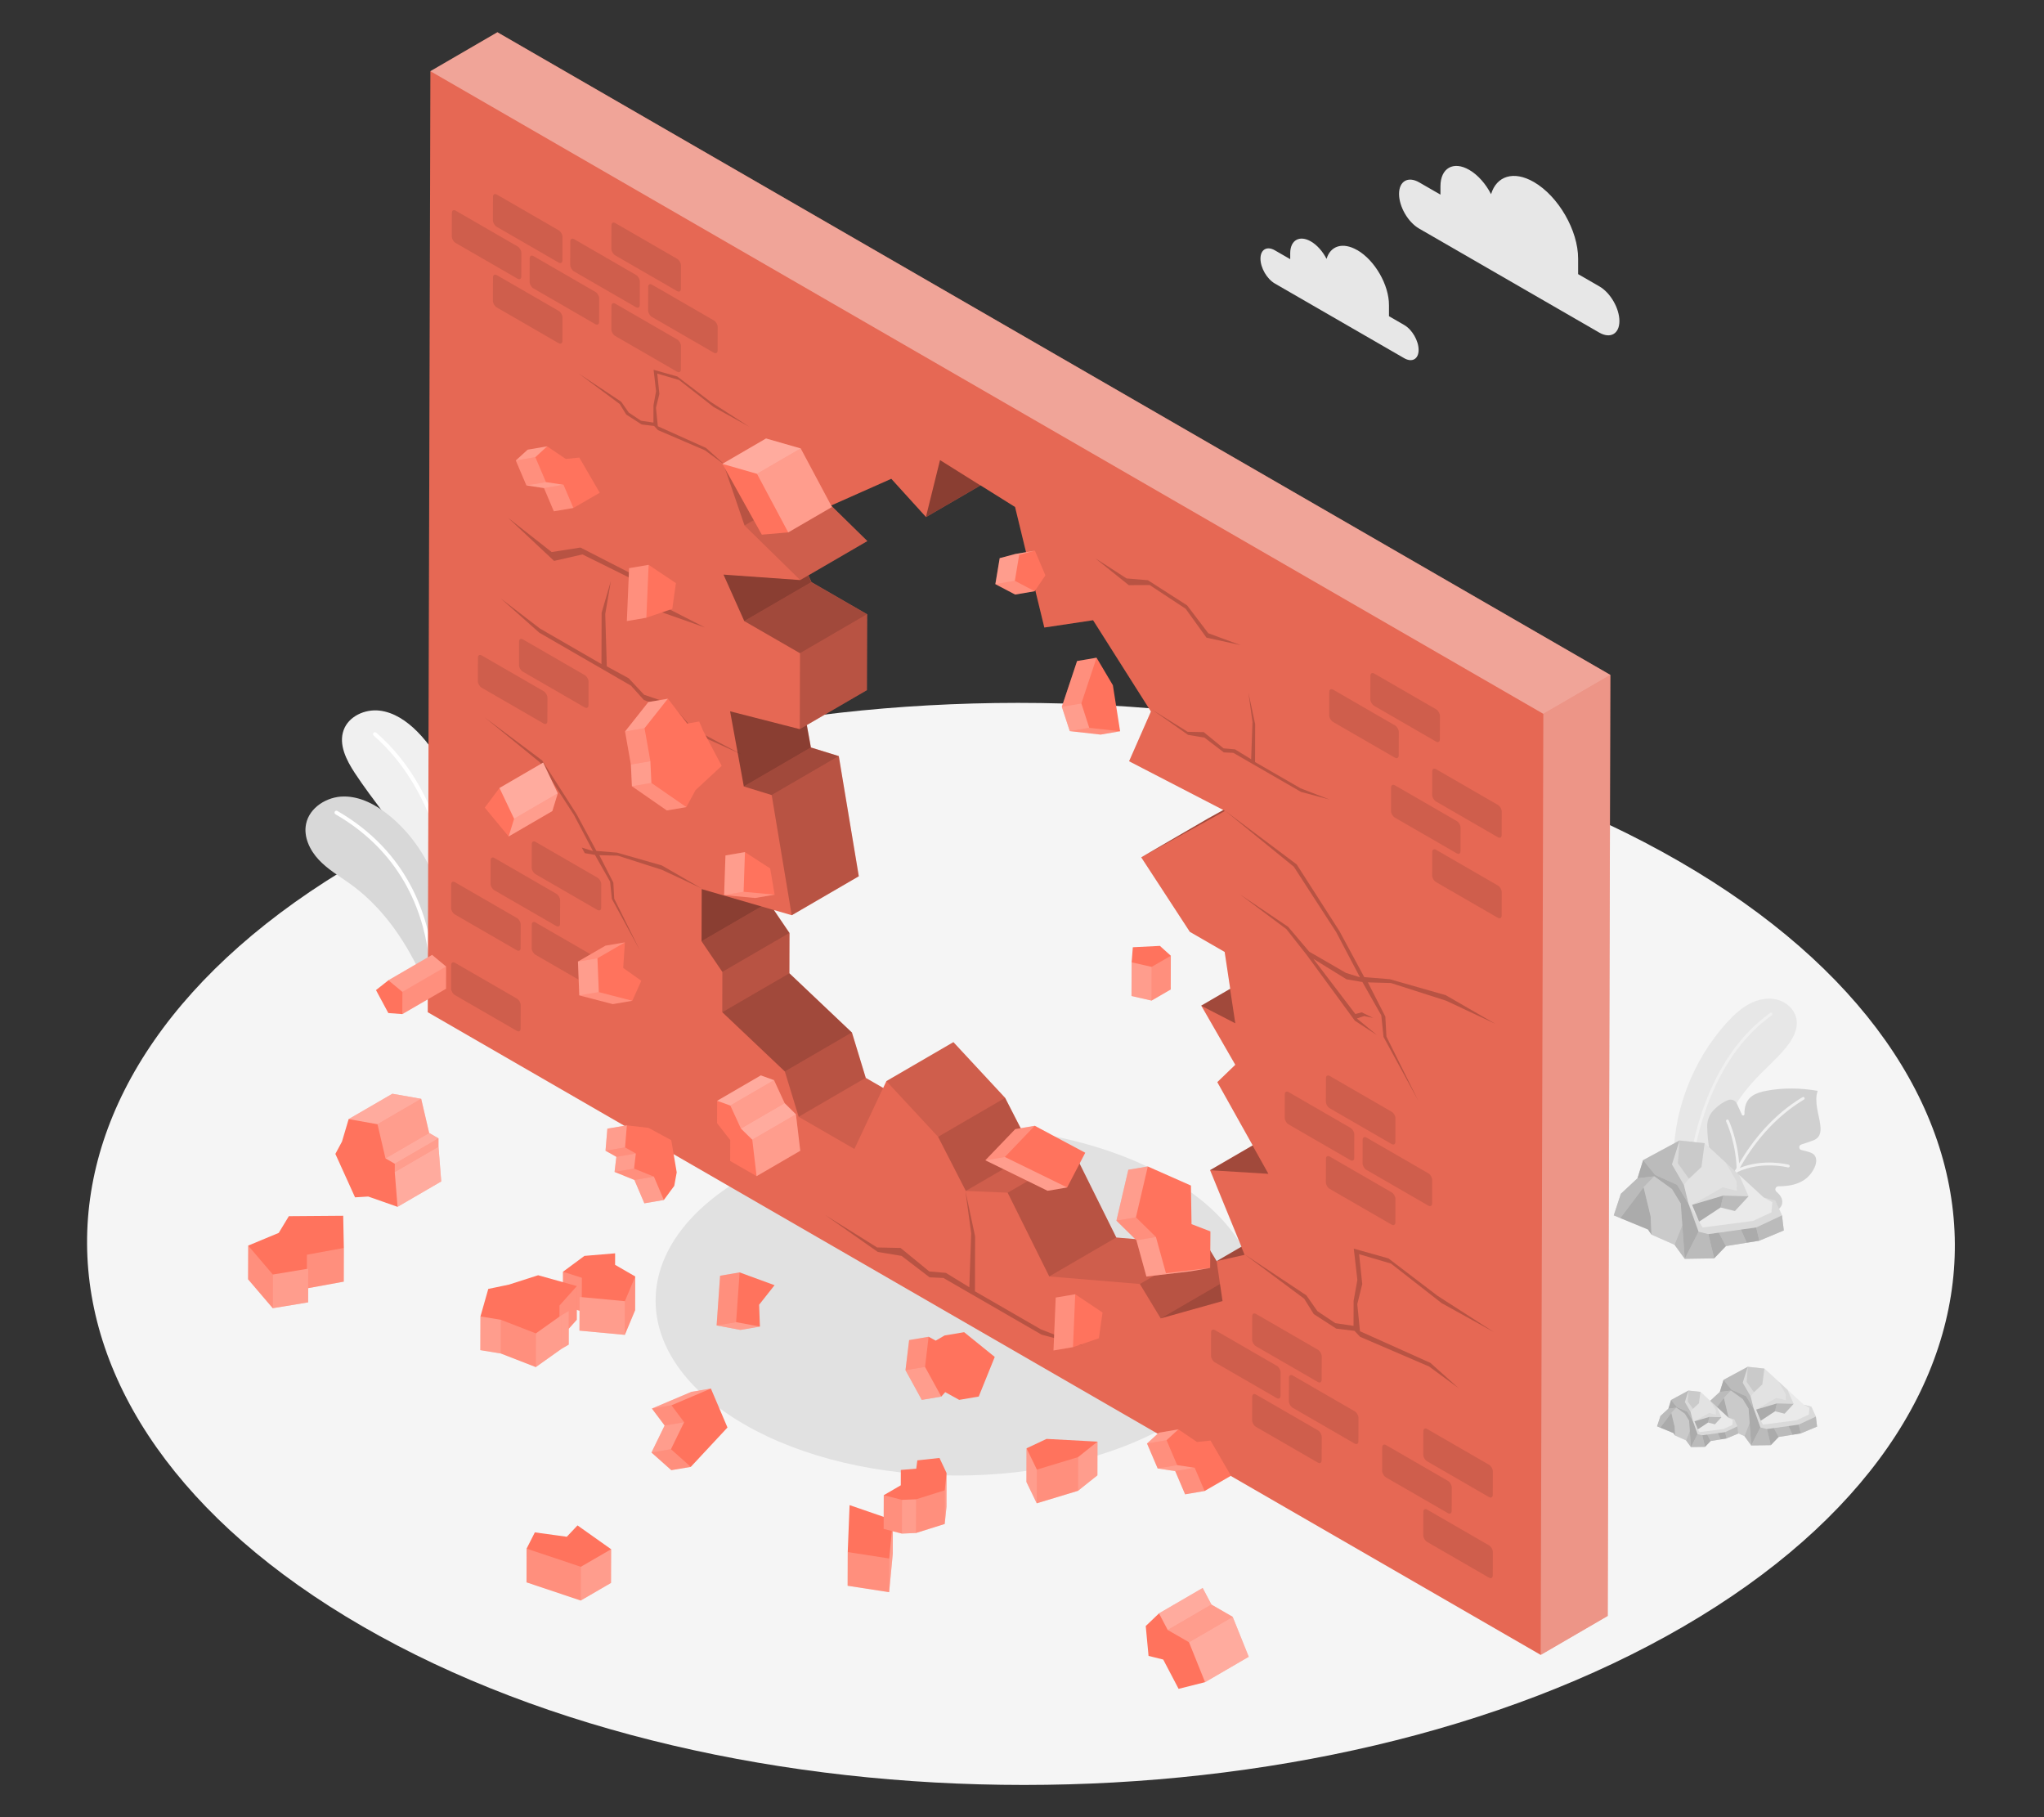 <?xml version="1.0" encoding="UTF-8"?>
<svg id="Layer_2" data-name="Layer 2" xmlns="http://www.w3.org/2000/svg" viewBox="0 0 540 480">
  <rect x="0" y="0" width="540" height="480" fill="#333333" stroke="none"/>
  <defs>
    <style>
      .cls-1, .cls-2, .cls-3, .cls-4, .cls-5, .cls-6, .cls-7, .cls-8, .cls-9, .cls-10, .cls-11, .cls-12, .cls-13, .cls-14, .cls-15, .cls-16 {
        stroke-width: 0px;
      }

      .cls-1, .cls-3 {
        opacity: .4;
      }

      .cls-1, .cls-13, .cls-14, .cls-16 {
        fill: #fff;
      }

      .cls-2 {
        fill: #ff735d;
      }

      .cls-4 {
        fill: #e1e1e1;
      }

      .cls-5 {
        opacity: .05;
      }

      .cls-17, .cls-11, .cls-14 {
        opacity: .2;
      }

      .cls-7, .cls-16 {
        opacity: .3;
      }

      .cls-8 {
        fill: #f5f5f5;
      }

      .cls-18 {
        opacity: .07;
      }

      .cls-9 {
        fill: #f0f0f0;
      }

      .cls-10 {
        fill: none;
      }

      .cls-12 {
        fill: #e7e7e7;
      }

      .cls-19, .cls-15 {
        opacity: .1;
      }
    </style>
  </defs>
  <g id="Layer_2-2" data-name="Layer 2">
    <g>
      <g>
        <path class="cls-8" d="m443.61,227.52c-96.66-55.81-252.88-55.81-348.91,0C-1.34,283.33-.83,373.82,95.83,429.63c96.67,55.81,252.88,55.81,348.92,0,96.04-55.81,95.53-146.29-1.14-202.11Z"/>
        <path class="cls-4" d="m308.75,311.13c-31.15-17.98-81.49-17.98-112.44,0-30.95,17.99-30.79,47.14.36,65.13,31.15,17.99,81.49,17.99,112.44,0,30.95-17.98,30.78-47.14-.37-65.13Z"/>
        <g>
          <path class="cls-9" d="m116.8,250.78l5.86-4.81c.36-9.23.72-18.96-.82-28.07-1.53-9.11-5.11-18.13-11.63-24.68-2.73-2.74-6.12-5.08-9.96-5.52-3.85-.44-8.14,1.5-9.46,5.14-1.39,3.8.71,7.94,2.93,11.32,4.75,7.21,10.41,13.79,15.06,21.07,4.65,7.27,7.91,16.92,8.02,25.55Z"/>
          <path class="cls-9" d="m116.8,252.05l-5.86,4.81c-4.33-9.14-10.31-17.61-18.54-23.47-2.82-2.01-5.85-3.79-8.21-6.32-2.36-2.53-4.02-6.03-3.33-9.42.88-4.35,5.5-7.23,9.94-7.26,4.44-.03,8.61,2.23,12.05,5.04,10.57,8.62,16.61,23.24,13.95,36.62Z"/>
          <path class="cls-15" d="m116.8,252.05l-5.86,4.81c-4.33-9.14-10.31-17.61-18.54-23.47-2.82-2.01-5.85-3.79-8.21-6.32-2.36-2.53-4.02-6.03-3.33-9.42.88-4.35,5.5-7.23,9.94-7.26,4.44-.03,8.61,2.23,12.05,5.04,10.57,8.62,16.61,23.24,13.95,36.62Z"/>
          <path class="cls-13" d="m120.11,248.58h0c.28,0,.5-.24.5-.52-.24-13.69-3.31-38.98-21.21-54.53-.21-.18-.53-.16-.72.05-.18.21-.16.53.05.72,7.56,6.56,20.31,22.27,20.86,53.78,0,.28.23.5.51.5Z"/>
          <path class="cls-13" d="m113.97,254.88s.03,0,.05,0c.28-.03.48-.27.46-.55-1.2-12.31-6.57-29.26-25.35-40.12-.24-.14-.55-.06-.69.18-.14.24-.06.55.18.69,18.41,10.64,23.68,27.26,24.85,39.34.03.26.25.46.5.46Z"/>
        </g>
        <g>
          <path class="cls-12" d="m463.49,285.35c2.73-2.95,5.84-5.56,8.37-8.68,1.73-2.13,3.23-4.78,2.75-7.49-.45-2.51-2.62-4.5-5.09-5.13-2.46-.64-5.13-.07-7.38,1.13-2.25,1.19-4.13,2.97-5.85,4.85-9.39,10.27-14.58,24.27-14.15,38.18.05,1.59.2,3.28,1.13,4.58,1,1.39,2.86,2.1,4.53,1.73,4.3-.96,4.13-6.69,5.04-9.99,1.26-4.52,3.2-8.85,5.73-12.8,1.45-2.26,3.09-4.39,4.91-6.36Z"/>
          <path class="cls-9" d="m446.47,310.16c.17-.02.3-.15.32-.32.76-6.74,4.53-29.67,21.32-41.68.17-.12.2-.35.09-.52-.12-.17-.35-.2-.52-.09-17.04,12.19-20.86,35.38-21.63,42.2-.02.2.12.39.33.41.03,0,.06,0,.09,0Z"/>
          <g>
            <path class="cls-12" d="m447.36,312.22c.3,2.69,2.36,6.13,4.68,7.51,2.3,1.37,5.04,1.89,7.73,1.84,2.73-.05,5.42-.65,8.06-1.34,1.3-.34,2.76-.82,3-2.4.13-.83-.19-1.66-.75-2.29-.23-.26-.5-.52-.77-.76-.57-.5-.22-1.43.53-1.43.76,0,1.52-.03,2.28-.13,1.75-.21,3.49-.75,4.89-1.82,1.05-.8,1.88-1.89,2.41-3.1.46-1.04.65-2.36-.1-3.21-.43-.49-1.08-.7-1.71-.88-.56-.16-1.12-.3-1.68-.43-.75-.17-.8-1.21-.08-1.45l2.47-.84c.69-.23,1.4-.48,1.9-1.01.79-.84.83-2.13.69-3.27-.19-1.52-.61-3-.86-4.52-.25-1.51-.33-3.1.15-4.55-4.45-.76-9.06-.86-13.5-.02-1.32.25-2.67.59-3.78,1.36-1.58,1.09-2.09,2.86-2.06,4.82,0,.37-.51.48-.67.14l-1.34-2.93c-.4-.88-1.43-1.28-2.33-.92-1.36.53-2.61,1.44-3.69,2.52-1.16,1.16-1.83,2.74-1.81,4.38.03,2.22.26,4.48.67,6.66.11.57-.55.95-1,.58l-.07-.06c-.4-.33-.9-.55-1.42-.52-1.37.08-1.81,1.42-1.98,2.59-.25,1.68-.08,3.7.12,5.48Z"/>
            <path class="cls-15" d="m447.36,312.22c.3,2.69,2.36,6.13,4.68,7.51,2.3,1.37,5.04,1.89,7.73,1.84,2.73-.05,5.42-.65,8.06-1.34,1.3-.34,2.76-.82,3-2.4.13-.83-.19-1.66-.75-2.29-.23-.26-.5-.52-.77-.76-.57-.5-.22-1.43.53-1.43.76,0,1.52-.03,2.28-.13,1.75-.21,3.49-.75,4.89-1.82,1.05-.8,1.88-1.89,2.41-3.1.46-1.04.65-2.36-.1-3.21-.43-.49-1.08-.7-1.71-.88-.56-.16-1.12-.3-1.68-.43-.75-.17-.8-1.21-.08-1.45l2.47-.84c.69-.23,1.4-.48,1.9-1.01.79-.84.83-2.13.69-3.27-.19-1.52-.61-3-.86-4.52-.25-1.51-.33-3.1.15-4.55-4.45-.76-9.06-.86-13.5-.02-1.32.25-2.67.59-3.78,1.36-1.58,1.09-2.09,2.86-2.06,4.82,0,.37-.51.48-.67.14l-1.34-2.93c-.4-.88-1.43-1.28-2.33-.92-1.36.53-2.61,1.44-3.69,2.52-1.16,1.16-1.83,2.74-1.81,4.38.03,2.22.26,4.48.67,6.66.11.57-.55.95-1,.58l-.07-.06c-.4-.33-.9-.55-1.42-.52-1.37.08-1.81,1.42-1.98,2.59-.25,1.68-.08,3.7.12,5.48Z"/>
            <path class="cls-9" d="m454.02,319.5c.02-.09,1.26-4.53,4.33-10.23,0-.11.06-.2.15-.27.1-.18.19-.35.29-.53-.29-7.09-2.74-12.18-2.76-12.23-.09-.18-.01-.4.17-.49.18-.09.4-.01.49.17.02.05,2.28,4.74,2.77,11.39,3.48-5.93,8.85-12.77,16.74-17.5.18-.1.4-.05.51.13.1.17.05.4-.13.51-8.14,4.88-13.55,12.04-16.96,18.06,6.27-2.54,12.64-.93,12.93-.86.2.05.32.25.26.45-.04.15-.17.25-.31.27-.05,0-.09,0-.14,0-.07-.02-7.01-1.78-13.33,1.21-3.04,5.64-4.27,10.04-4.29,10.13-.04.15-.17.25-.31.27-.05,0-.09,0-.14,0-.2-.05-.31-.26-.26-.45Z"/>
          </g>
        </g>
        <g>
          <g>
            <polygon class="cls-4" points="465.94 316.3 450.35 301.98 443.71 301.26 434.09 306.45 432.61 311.23 428.21 315.33 426.34 321.03 435.36 324.75 436.3 326.11 442.39 328.8 445.09 332.51 452.86 332.39 455.97 329.15 464.8 327.72 471.26 325.02 470.78 321.03 469.01 317.11 465.94 316.3"/>
            <polygon class="cls-15" points="465.94 316.3 469.01 317.11 470.78 321.03 463.96 324.23 451.32 325.98 448.74 325.34 446.1 318.02 449.8 324.23 463.12 322.5 467.99 320.24 468.22 317.55 465.94 316.3"/>
            <polygon class="cls-15" points="459.48 310.37 461.95 315.99 455.28 315.8 447.03 318.25 455.09 313.6 458.83 314.53 458.79 312.12 455.9 307.08 459.48 310.37"/>
            <polygon class="cls-7" points="458.35 319.89 454.55 318.95 455.28 315.8 461.95 315.99 458.35 319.89"/>
            <polygon class="cls-3" points="448.88 322.69 454.55 318.95 455.28 315.8 447.03 318.25 448.88 322.69"/>
            <polygon class="cls-11" points="450.35 301.98 449.51 308.27 446.19 311.38 443.26 307.27 443.71 301.26 450.35 301.98"/>
            <polygon class="cls-15" points="444.87 313.02 441.72 307.57 443.71 301.26 443.26 307.27 446.19 311.38 444.87 313.02"/>
            <polygon class="cls-7" points="446.1 318.02 444.87 313.02 441.72 307.57 443.71 301.26 434.09 306.45 437.27 310.35 443.08 312.97 446.1 318.02"/>
            <polygon class="cls-3" points="445.09 332.51 448.74 325.34 446.1 318.02 443.08 312.97 437.27 310.35 434.09 306.45 432.61 311.23 437.05 310.72 441.72 314.09 444.03 317.89 445.09 332.51"/>
            <polygon class="cls-7" points="442.39 328.8 444.45 323.62 445.09 332.51 442.39 328.8"/>
            <polygon class="cls-3" points="436.3 326.11 436.08 321.3 434.22 313.59 428.07 321.75 435.36 324.75 436.3 326.11"/>
            <polygon class="cls-7" points="437.05 310.72 434.22 313.59 428.07 321.75 426.34 321.03 428.21 315.33 432.61 311.23 437.05 310.72"/>
            <polygon class="cls-11" points="442.39 328.8 436.3 326.11 436.08 321.3 434.22 313.59 437.05 310.72 441.72 314.09 444.03 317.89 444.45 323.62 442.39 328.8"/>
            <polygon class="cls-7" points="451.32 325.98 452.86 332.39 445.09 332.51 448.74 325.34 451.32 325.98"/>
            <polygon class="cls-3" points="455.97 329.15 454.09 325.6 451.32 325.98 452.86 332.39 455.97 329.15"/>
            <polygon class="cls-7" points="461.48 328.26 459.92 324.79 454.09 325.6 455.97 329.15 461.48 328.26"/>
            <polygon class="cls-3" points="464.8 327.72 463.96 324.23 459.92 324.79 461.48 328.26 464.8 327.72"/>
            <polygon class="cls-7" points="470.78 321.03 463.96 324.23 464.8 327.72 471.26 325.02 470.78 321.03"/>
            <polygon class="cls-5" points="458.79 312.12 458.83 314.53 455.09 313.6 447.03 318.25 448.88 322.69 446.1 318.02 444.87 313.02 446.19 311.38 449.51 308.27 450.35 301.98 455.9 307.08 458.79 312.12"/>
          </g>
          <polygon class="cls-16" points="470.78 321.03 469.01 317.11 465.94 316.3 459.48 310.37 459.48 310.37 455.9 307.08 450.35 301.98 443.71 301.26 434.09 306.45 432.61 311.23 428.21 315.33 426.34 321.03 428.07 321.75 435.36 324.75 436.3 326.11 442.39 328.8 445.09 332.51 452.86 332.39 455.97 329.15 464.8 327.72 471.26 325.02 470.78 321.03"/>
        </g>
        <g>
          <g>
            <g>
              <polygon class="cls-4" points="476.51 371.03 466.14 361.51 461.74 361.03 455.34 364.49 454.36 367.66 451.43 370.38 450.19 374.18 456.19 376.65 456.81 377.55 460.86 379.34 462.65 381.81 467.82 381.73 469.89 379.57 475.76 378.62 480.05 376.83 479.73 374.18 478.55 371.57 476.51 371.03"/>
              <polygon class="cls-15" points="476.51 371.03 478.55 371.57 479.73 374.18 475.19 376.3 466.8 377.47 465.08 377.04 463.33 372.17 465.78 376.3 474.63 375.15 477.87 373.65 478.03 371.86 476.51 371.03"/>
              <polygon class="cls-15" points="472.22 367.09 473.86 370.82 469.43 370.7 463.94 372.33 469.3 369.23 471.79 369.85 471.76 368.25 469.84 364.9 472.22 367.09"/>
              <polygon class="cls-7" points="471.47 373.42 468.94 372.79 469.43 370.7 473.86 370.82 471.47 373.42"/>
              <polygon class="cls-3" points="465.17 375.28 468.94 372.79 469.43 370.7 463.94 372.33 465.17 375.28"/>
              <polygon class="cls-11" points="466.14 361.51 465.59 365.69 463.38 367.76 461.44 365.03 461.74 361.03 466.14 361.51"/>
              <polygon class="cls-15" points="462.5 368.85 460.41 365.23 461.74 361.03 461.44 365.03 463.38 367.76 462.5 368.85"/>
              <polygon class="cls-7" points="463.33 372.17 462.5 368.85 460.41 365.23 461.74 361.03 455.34 364.49 457.45 367.08 461.32 368.82 463.33 372.17"/>
              <polygon class="cls-3" points="462.65 381.81 465.08 377.04 463.33 372.17 461.32 368.82 457.45 367.08 455.34 364.49 454.36 367.66 457.31 367.32 460.41 369.56 461.95 372.09 462.65 381.81"/>
              <polygon class="cls-7" points="460.86 379.34 462.22 375.9 462.65 381.81 460.86 379.34"/>
              <polygon class="cls-3" points="456.81 377.55 456.66 374.36 455.43 369.23 451.34 374.65 456.19 376.65 456.81 377.55"/>
              <polygon class="cls-7" points="457.31 367.32 455.43 369.23 451.34 374.65 450.19 374.18 451.43 370.38 454.36 367.66 457.31 367.32"/>
              <polygon class="cls-11" points="460.86 379.34 456.81 377.55 456.66 374.36 455.43 369.23 457.31 367.32 460.41 369.56 461.95 372.09 462.22 375.9 460.86 379.34"/>
              <polygon class="cls-7" points="466.8 377.47 467.82 381.73 462.65 381.81 465.08 377.04 466.8 377.47"/>
              <polygon class="cls-3" points="469.89 379.57 468.63 377.21 466.8 377.47 467.82 381.73 469.89 379.57"/>
              <polygon class="cls-7" points="473.55 378.98 472.51 376.68 468.63 377.21 469.89 379.57 473.55 378.98"/>
              <polygon class="cls-3" points="475.76 378.62 475.19 376.3 472.51 376.68 473.55 378.98 475.76 378.62"/>
              <polygon class="cls-7" points="479.73 374.18 475.19 376.3 475.76 378.62 480.05 376.83 479.73 374.18"/>
              <polygon class="cls-5" points="471.76 368.25 471.79 369.85 469.3 369.23 463.94 372.33 465.17 375.28 463.33 372.17 462.5 368.85 463.38 367.76 465.59 365.69 466.14 361.51 469.84 364.9 471.76 368.25"/>
            </g>
            <g>
              <polygon class="cls-4" points="456.69 374.5 449.24 367.66 446.08 367.31 441.48 369.8 440.77 372.08 438.67 374.03 437.78 376.76 442.09 378.53 442.54 379.18 445.44 380.47 446.73 382.24 450.45 382.18 451.93 380.64 456.15 379.95 459.23 378.66 459 376.76 458.16 374.89 456.69 374.5"/>
              <polygon class="cls-15" points="456.69 374.5 458.16 374.89 459 376.76 455.75 378.29 449.71 379.12 448.48 378.82 447.22 375.32 448.98 378.29 455.34 377.46 457.67 376.38 457.78 375.1 456.69 374.5"/>
              <polygon class="cls-15" points="453.61 371.67 454.78 374.35 451.6 374.26 447.66 375.43 451.51 373.21 453.3 373.65 453.28 372.5 451.9 370.1 453.61 371.67"/>
              <polygon class="cls-7" points="453.07 376.22 451.25 375.76 451.6 374.26 454.78 374.35 453.07 376.22"/>
              <polygon class="cls-3" points="448.55 377.55 451.25 375.76 451.6 374.26 447.66 375.43 448.55 377.55"/>
              <polygon class="cls-11" points="449.24 367.66 448.85 370.66 447.26 372.15 445.86 370.19 446.08 367.31 449.24 367.66"/>
              <polygon class="cls-15" points="446.63 372.93 445.12 370.33 446.08 367.31 445.86 370.19 447.26 372.15 446.63 372.93"/>
              <polygon class="cls-7" points="447.22 375.32 446.63 372.93 445.12 370.33 446.08 367.31 441.48 369.8 443 371.66 445.78 372.91 447.22 375.32"/>
              <polygon class="cls-3" points="446.73 382.24 448.48 378.82 447.22 375.32 445.78 372.91 443 371.66 441.48 369.8 440.77 372.08 442.89 371.83 445.12 373.44 446.23 375.26 446.73 382.24"/>
              <polygon class="cls-7" points="445.44 380.47 446.43 378 446.73 382.24 445.44 380.47"/>
              <polygon class="cls-3" points="442.54 379.18 442.43 376.89 441.55 373.21 438.61 377.1 442.09 378.53 442.54 379.18"/>
              <polygon class="cls-7" points="442.89 371.83 441.55 373.21 438.61 377.1 437.78 376.76 438.67 374.03 440.77 372.08 442.89 371.83"/>
              <polygon class="cls-11" points="445.44 380.47 442.54 379.18 442.43 376.89 441.55 373.21 442.89 371.83 445.12 373.44 446.23 375.26 446.43 378 445.44 380.47"/>
              <polygon class="cls-7" points="449.71 379.12 450.45 382.18 446.73 382.24 448.48 378.82 449.71 379.12"/>
              <polygon class="cls-3" points="451.93 380.64 451.03 378.94 449.71 379.12 450.45 382.18 451.93 380.64"/>
              <polygon class="cls-7" points="454.56 380.21 453.81 378.55 451.03 378.94 451.93 380.64 454.56 380.21"/>
              <polygon class="cls-3" points="456.15 379.95 455.75 378.29 453.81 378.55 454.56 380.21 456.15 379.95"/>
              <polygon class="cls-7" points="459 376.76 455.75 378.29 456.15 379.95 459.23 378.66 459 376.76"/>
              <polygon class="cls-5" points="453.28 372.5 453.3 373.65 451.51 373.21 447.66 375.43 448.55 377.55 447.22 375.32 446.63 372.93 447.26 372.15 448.85 370.66 449.24 367.66 451.9 370.1 453.28 372.5"/>
            </g>
          </g>
          <polygon class="cls-16" points="438.67 374.03 440.77 372.08 441.48 369.8 446.08 367.31 449.24 367.66 451.82 370.02 454.36 367.66 455.34 364.49 461.74 361.03 466.14 361.51 469.84 364.9 472.22 367.09 472.22 367.09 476.51 371.03 478.55 371.57 479.73 374.18 480.05 376.83 475.76 378.62 469.89 379.57 467.82 381.73 462.65 381.81 460.86 379.34 459.23 378.62 459.23 378.66 456.15 379.95 451.93 380.64 450.45 382.18 446.73 382.24 445.44 380.47 442.54 379.18 442.09 378.53 437.78 376.76 438.67 374.03"/>
        </g>
        <g>
          <g>
            <path class="cls-2" d="m131.41,8.52l-17.7,10.29-.7,248.56,294.03,169.76,17.7-10.29.7-248.56L131.41,8.52Zm84.42,121.4l-1.41-1.39-.29-.85,1.71,2.24Zm112.11,199.42l-6.5,3.78v.03s-2.58-4.27-2.58-4.27l-23.94-1.99-10.99-22.13-11.05-.46-7.33-14.3-13.67-14.72-17.7,10.29-.85,1.81-4.6-2.66-3.65-11.97-16.53-15.67.03-10.63-4.12-6.07,4.73,1.37,17.7-10.29-5.29-31.74-7.36-2.28-1.08-5.92,15.86-9.22.06-20.05-14.71-8.49-.8-1.79,15.57-9.05-9.58-9.39,15.91-7.06,9.18,10.11,14.4-8.37,9.12,5.71,7.73,31.84,12.88-1.93,15.28,24.11-5.77,13.14,24.9,12.88-3.99,2.21-17.7,10.29,12.84,19.68,9.2,5.31,1.47,9.74-7.65,4.45,8.99,15.62-4.75,4.58,9.35,16.71-11.26,6.54,8.28,20.22Z"/>
            <path class="cls-15" d="m131.41,8.52l-17.7,10.29-.7,248.56,294.03,169.76,17.7-10.29.7-248.56L131.41,8.52Zm84.42,121.4l-1.41-1.39-.29-.85,1.71,2.24Zm112.11,199.42l-6.5,3.78v.03s-2.58-4.27-2.58-4.27l-23.94-1.99-10.99-22.13-11.05-.46-7.33-14.3-13.67-14.72-17.7,10.29-.85,1.81-4.6-2.66-3.65-11.97-16.53-15.67.03-10.63-4.12-6.07,4.73,1.37,17.7-10.29-5.29-31.74-7.36-2.28-1.08-5.92,15.86-9.22.06-20.05-14.71-8.49-.8-1.79,15.57-9.05-9.58-9.39,15.91-7.06,9.18,10.11,14.4-8.37,9.12,5.71,7.73,31.84,12.88-1.93,15.28,24.11-5.77,13.14,24.9,12.88-3.99,2.21-17.7,10.29,12.84,19.68,9.2,5.31,1.47,9.74-7.65,4.45,8.99,15.62-4.75,4.58,9.35,16.71-11.26,6.54,8.28,20.22Z"/>
            <polygon class="cls-11" points="208.55 246.45 190.84 256.74 190.81 267.36 208.52 257.08 208.55 246.45"/>
            <polygon class="cls-7" points="204.43 240.38 201.17 239.43 185.34 248.63 190.84 256.74 208.55 246.45 204.43 240.38"/>
            <polygon class="cls-11" points="225.05 272.74 207.35 283.03 211 295 228.7 284.71 225.05 272.74"/>
            <polygon class="cls-7" points="208.52 257.08 190.81 267.36 207.35 283.03 225.05 272.74 208.52 257.08"/>
            <polygon class="cls-3" points="185.38 234.85 185.34 248.63 201.17 239.43 185.38 234.85"/>
            <polygon class="cls-15" points="211 295 225.72 303.5 233.3 287.37 228.7 284.71 211 295"/>
            <polygon class="cls-15" points="251.86 275.27 234.16 285.56 247.83 300.28 265.53 289.99 251.86 275.27"/>
            <polygon class="cls-11" points="265.53 289.99 247.83 300.28 255.16 314.58 272.86 304.29 265.53 289.99"/>
            <polygon class="cls-7" points="214.21 197.45 196.51 207.74 203.87 210.01 221.58 199.72 214.21 197.45"/>
            <polygon class="cls-11" points="221.58 199.72 203.87 210.01 209.16 241.75 226.86 231.46 221.58 199.72"/>
            <polygon class="cls-11" points="283.91 304.75 266.21 315.04 277.2 337.17 294.91 326.88 283.91 304.75"/>
            <polygon class="cls-15" points="272.86 304.29 255.16 314.58 266.21 315.04 283.91 304.75 272.86 304.29"/>
            <polygon class="cls-3" points="213.13 191.53 211.29 192.6 192.88 187.89 196.51 207.74 214.21 197.45 213.13 191.53"/>
            <polygon class="cls-3" points="213.54 151.98 211.4 153.22 191.14 151.78 196.63 164.06 214.34 153.77 213.54 151.98"/>
            <polygon class="cls-15" points="294.91 326.88 277.2 337.17 301.14 339.16 318.85 328.87 294.91 326.88"/>
            <polygon class="cls-11" points="321.43 333.14 318.85 328.87 301.14 339.16 306.64 348.25 322.31 339.14 321.43 333.14"/>
            <polygon class="cls-11" points="228.99 182.31 229.05 162.26 211.35 172.55 211.29 192.6 213.13 191.53 228.99 182.31"/>
            <polygon class="cls-7" points="214.34 153.77 196.63 164.06 211.35 172.55 229.05 162.26 214.34 153.77"/>
            <polygon class="cls-11" points="214.12 127.68 209.51 121.64 191.22 122.83 196.7 138.81 214.41 128.53 214.12 127.68"/>
            <polygon class="cls-15" points="229.1 142.93 219.52 133.54 218.82 133.84 215.82 129.91 214.41 128.53 196.7 138.81 211.4 153.22 213.54 151.98 229.1 142.93"/>
            <polygon class="cls-7" points="306.64 348.25 322.98 343.67 322.31 339.14 306.64 348.25"/>
            <polygon class="cls-7" points="328.8 331.46 327.93 329.33 321.43 333.11 328.8 331.46"/>
            <polygon class="cls-7" points="335.1 310.06 330.91 302.57 319.65 309.11 335.1 310.06"/>
            <polygon class="cls-7" points="326.35 270.3 324.97 261.2 317.32 265.65 326.35 270.3"/>
            <polygon class="cls-3" points="248.34 121.53 244.61 136.59 259.01 128.22 248.34 121.53"/>
            <polygon class="cls-7" points="301.46 226.48 323.61 214.21 323.16 213.98 319.17 216.19 301.46 226.48"/>
            <polygon class="cls-16" points="407.73 188.56 407.03 437.12 424.73 426.83 425.44 178.27 407.73 188.56"/>
            <polygon class="cls-1" points="425.44 178.27 131.41 8.52 113.7 18.8 407.73 188.56 425.44 178.27"/>
            <g class="cls-17">
              <polygon class="cls-6" points="174.99 159.99 186.26 165.75 174.2 161.5 166.73 152.81 153.88 146.45 146.38 148.16 134.2 136.75 145.74 145.82 153.35 144.63 167.39 151.83 174.99 159.99"/>
              <polygon class="cls-6" points="183.03 192.45 195.88 199.26 182.84 193.35 177 187.56 170.09 184.89 166.69 181.11 142.47 167.12 132.29 158.07 142.64 166.02 158.9 175.41 158.94 161.84 161.39 153.45 159.9 162.19 160.31 176.01 166.08 179.15 170.18 183.53 177.27 185.91 183.03 192.45"/>
              <polygon class="cls-6" points="319.22 167.27 327.75 170.41 318.73 168.43 313.23 160.8 303.74 154.54 298.21 154.57 289.31 147.43 297.63 152.79 303.26 153.26 313.61 159.9 319.22 167.27"/>
              <polygon class="cls-6" points="343.58 208.22 351.23 211.19 343.71 209.18 325.83 198.86 323.31 198.74 318.21 194.84 313.88 194.12 304.26 187.38 313.75 193.3 318.02 193.39 323.25 197.67 326.28 197.94 330.54 200.55 330.89 190.72 329.83 183.01 331.6 191.27 331.57 201.29 343.58 208.22"/>
              <polygon class="cls-6" points="274.98 351.14 286.08 355.45 275.17 352.54 249.24 337.57 245.58 337.4 238.19 331.74 231.91 330.7 217.97 320.92 231.72 329.51 237.92 329.64 245.5 335.84 249.9 336.23 256.08 340.02 256.58 325.76 255.05 314.58 257.61 326.57 257.57 341.09 274.98 351.14"/>
              <polygon class="cls-6" points="178.93 99.44 187.78 106.18 197.97 112.73 188.55 107.52 179.39 100.37 173.64 98.68 174.2 104.06 173.3 107.7 173.79 112.59 186.51 118.31 191.6 122.87 186.27 118.96 173.82 113.61 172.81 112.53 169.51 112.12 165.44 109.5 163.71 106.71 152.95 98.7 164.11 106.11 166.11 108.97 169.34 111.13 172.63 111.62 172.64 107.1 173.32 103.33 172.67 97.68 178.93 99.44"/>
              <polygon class="cls-6" points="366.81 332.4 379.75 342.26 394.66 351.85 380.87 344.22 367.47 333.76 359.06 331.29 359.89 339.17 358.58 344.49 359.29 351.64 377.9 360 385.35 366.68 377.54 360.95 359.33 353.12 357.84 351.54 353.02 350.95 347.08 347.11 344.54 343.04 328.8 331.32 345.13 342.16 348.05 346.34 352.77 349.5 357.59 350.22 357.61 343.6 358.6 338.09 357.65 329.82 366.81 332.4"/>
              <polygon class="cls-6" points="153.69 223.88 156.65 224.8 151.63 215.26 142.63 201.37 128.03 189.48 143.25 200.88 152.31 215.02 157.57 224.77 162.98 225.21 174.84 228.6 185.34 234.66 174.93 229.78 163.23 226.02 158.34 225.89 162.04 233.14 162.27 237.38 169 250.94 161.65 237.45 161.18 232.88 157.18 225.82 154.49 225.36 153.69 223.88"/>
              <polygon class="cls-6" points="382.06 264.34 367.47 259.66 361.38 259.49 365.99 268.53 366.28 273.81 374.67 290.71 365.51 273.9 364.92 268.2 359.93 259.4 355.74 258.68 346.97 253.27 358.07 267.84 359.76 267.4 362.77 268.88 360.4 268.38 358.47 269.03 363.82 273.44 357.94 269.62 345.19 252.21 339.84 245.42 327.53 236.21 340.31 244.81 345.88 251.38 355.59 256.99 359.28 258.14 353.02 246.24 341.81 228.94 323.61 214.12 342.57 228.33 353.87 245.95 360.42 258.1 367.17 258.65 381.94 262.87 395.03 270.42 382.06 264.34"/>
            </g>
            <g>
              <g class="cls-19">
                <g>
                  <path class="cls-6" d="m377.04,377.47c-.55-.32-1.01-.07-1.01.58l-.02,6.2c0,.64.45,1.42,1.01,1.74l16.34,9.44c.55.32,1.01.07,1.01-.58l.02-6.2c0-.64-.45-1.42-1.01-1.74l-16.34-9.44Z"/>
                  <path class="cls-6" d="m377.04,398.76c-.55-.32-1.01-.07-1.01.58l-.02,6.2c0,.64.45,1.42,1.01,1.74l16.34,9.44c.55.32,1.01.07,1.01-.58l.02-6.2c0-.64-.45-1.42-1.01-1.74l-16.34-9.44Z"/>
                  <path class="cls-6" d="m366.18,381.72c-.55-.32-1.01-.07-1.01.58l-.02,6.2c0,.64.45,1.42,1.01,1.74l16.34,9.44c.55.32,1.01.07,1.01-.58l.02-6.2c0-.64-.45-1.42-1.01-1.74l-16.34-9.44Z"/>
                </g>
                <g class="cls-18">
                  <path class="cls-6" d="m377.04,377.47c-.55-.32-1.01-.07-1.01.58l-.02,6.2c0,.64.45,1.42,1.01,1.74l16.34,9.44c.55.32,1.01.07,1.01-.58l.02-6.2c0-.64-.45-1.42-1.01-1.74l-16.34-9.44Z"/>
                  <path class="cls-6" d="m377.04,398.76c-.55-.32-1.01-.07-1.01.58l-.02,6.2c0,.64.45,1.42,1.01,1.74l16.34,9.44c.55.32,1.01.07,1.01-.58l.02-6.2c0-.64-.45-1.42-1.01-1.74l-16.34-9.44Z"/>
                  <path class="cls-6" d="m366.18,381.72c-.55-.32-1.01-.07-1.01.58l-.02,6.2c0,.64.45,1.42,1.01,1.74l16.34,9.44c.55.32,1.01.07,1.01-.58l.02-6.2c0-.64-.45-1.42-1.01-1.74l-16.34-9.44Z"/>
                </g>
              </g>
              <g class="cls-19">
                <g>
                  <path class="cls-6" d="m141.5,222.39c-.55-.32-1.01-.07-1.01.58l-.02,6.2c0,.64.45,1.42,1.01,1.74l16.34,9.44c.55.32,1.01.07,1.01-.58l.02-6.2c0-.64-.45-1.42-1.01-1.74l-16.34-9.44Z"/>
                  <path class="cls-6" d="m141.5,243.68c-.55-.32-1.01-.07-1.01.58l-.02,6.2c0,.64.45,1.42,1.01,1.74l16.34,9.44c.55.32,1.01.07,1.01-.58l.02-6.2c0-.64-.45-1.42-1.01-1.74l-16.34-9.44Z"/>
                  <path class="cls-6" d="m130.63,226.64c-.55-.32-1.01-.07-1.01.58l-.02,6.2c0,.64.45,1.42,1.01,1.74l16.34,9.44c.55.32,1.01.07,1.01-.58l.02-6.2c0-.64-.45-1.42-1.01-1.74l-16.34-9.44Z"/>
                </g>
                <g class="cls-18">
                  <path class="cls-6" d="m141.5,222.39c-.55-.32-1.01-.07-1.01.58l-.02,6.2c0,.64.45,1.42,1.01,1.74l16.34,9.44c.55.32,1.01.07,1.01-.58l.02-6.2c0-.64-.45-1.42-1.01-1.74l-16.34-9.44Z"/>
                  <path class="cls-6" d="m141.5,243.68c-.55-.32-1.01-.07-1.01.58l-.02,6.2c0,.64.45,1.42,1.01,1.74l16.34,9.44c.55.32,1.01.07,1.01-.58l.02-6.2c0-.64-.45-1.42-1.01-1.74l-16.34-9.44Z"/>
                  <path class="cls-6" d="m130.63,226.64c-.55-.32-1.01-.07-1.01.58l-.02,6.2c0,.64.45,1.42,1.01,1.74l16.34,9.44c.55.32,1.01.07,1.01-.58l.02-6.2c0-.64-.45-1.42-1.01-1.74l-16.34-9.44Z"/>
                </g>
              </g>
              <g class="cls-19">
                <g>
                  <path class="cls-6" d="m120.21,233.04c-.55-.32-1.01-.07-1.01.58l-.02,6.2c0,.64.45,1.42,1.01,1.74l16.34,9.44c.56.32,1.01.07,1.01-.58l.02-6.2c0-.64-.45-1.42-1.01-1.74l-16.34-9.44Z"/>
                  <path class="cls-6" d="m120.21,254.33c-.55-.32-1.01-.07-1.01.58l-.02,6.2c0,.64.45,1.42,1.01,1.74l16.34,9.44c.56.32,1.01.07,1.01-.58l.02-6.2c0-.64-.45-1.42-1.01-1.74l-16.34-9.44Z"/>
                </g>
                <g class="cls-18">
                  <path class="cls-6" d="m120.21,233.04c-.55-.32-1.01-.07-1.01.58l-.02,6.2c0,.64.45,1.42,1.01,1.74l16.34,9.44c.56.32,1.01.07,1.01-.58l.02-6.2c0-.64-.45-1.42-1.01-1.74l-16.34-9.44Z"/>
                  <path class="cls-6" d="m120.21,254.33c-.55-.32-1.01-.07-1.01.58l-.02,6.2c0,.64.45,1.42,1.01,1.74l16.34,9.44c.56.32,1.01.07,1.01-.58l.02-6.2c0-.64-.45-1.42-1.01-1.74l-16.34-9.44Z"/>
                </g>
              </g>
              <g class="cls-19">
                <g>
                  <path class="cls-6" d="m138.14,168.89c-.55-.32-1.01-.07-1.01.58l-.02,6.2c0,.64.45,1.42,1.01,1.74l16.34,9.44c.55.32,1.01.07,1.01-.58l.02-6.2c0-.64-.45-1.42-1.01-1.74l-16.34-9.44Z"/>
                  <path class="cls-6" d="m127.28,173.14c-.55-.32-1.01-.07-1.01.58l-.02,6.2c0,.64.45,1.42,1.01,1.74l16.34,9.44c.55.32,1.01.07,1.01-.58l.02-6.2c0-.64-.45-1.42-1.01-1.74l-16.34-9.44Z"/>
                </g>
                <g class="cls-18">
                  <path class="cls-6" d="m138.14,168.89c-.55-.32-1.01-.07-1.01.58l-.02,6.2c0,.64.45,1.42,1.01,1.74l16.34,9.44c.55.32,1.01.07,1.01-.58l.02-6.2c0-.64-.45-1.42-1.01-1.74l-16.34-9.44Z"/>
                  <path class="cls-6" d="m127.28,173.14c-.55-.32-1.01-.07-1.01.58l-.02,6.2c0,.64.45,1.42,1.01,1.74l16.34,9.44c.55.32,1.01.07,1.01-.58l.02-6.2c0-.64-.45-1.42-1.01-1.74l-16.34-9.44Z"/>
                </g>
              </g>
              <g class="cls-19">
                <g>
                  <path class="cls-6" d="m131.25,51.39c-.55-.32-1.01-.07-1.01.58l-.02,6.2c0,.64.45,1.42,1.01,1.74l16.34,9.44c.55.32,1.01.07,1.01-.58l.02-6.2c0-.64-.45-1.42-1.01-1.74l-16.34-9.44Z"/>
                  <path class="cls-6" d="m131.25,72.68c-.55-.32-1.01-.07-1.01.58l-.02,6.2c0,.64.45,1.42,1.01,1.74l16.34,9.44c.55.32,1.01.07,1.01-.58l.02-6.2c0-.64-.45-1.42-1.01-1.74l-16.34-9.44Z"/>
                  <path class="cls-6" d="m140.95,67.66c-.55-.32-1.01-.07-1.01.58l-.02,6.2c0,.64.45,1.42,1.01,1.74l16.34,9.44c.55.32,1.01.07,1.01-.58l.02-6.2c0-.64-.45-1.42-1.01-1.74l-16.34-9.44Z"/>
                  <path class="cls-6" d="m120.39,55.65c-.55-.32-1.01-.07-1.01.58l-.02,6.2c0,.64.45,1.42,1.01,1.74l16.34,9.44c.55.32,1.01.07,1.01-.58l.02-6.2c0-.64-.45-1.42-1.01-1.74l-16.34-9.44Z"/>
                </g>
                <g class="cls-18">
                  <path class="cls-6" d="m131.25,51.39c-.55-.32-1.01-.07-1.01.58l-.02,6.2c0,.64.45,1.42,1.01,1.74l16.34,9.44c.55.32,1.01.07,1.01-.58l.02-6.2c0-.64-.45-1.42-1.01-1.74l-16.34-9.44Z"/>
                  <path class="cls-6" d="m131.25,72.68c-.55-.32-1.01-.07-1.01.58l-.02,6.2c0,.64.45,1.42,1.01,1.74l16.34,9.44c.55.32,1.01.07,1.01-.58l.02-6.2c0-.64-.45-1.42-1.01-1.74l-16.34-9.44Z"/>
                  <path class="cls-6" d="m140.95,67.66c-.55-.32-1.01-.07-1.01.58l-.02,6.2c0,.64.45,1.42,1.01,1.74l16.34,9.44c.55.32,1.01.07,1.01-.58l.02-6.2c0-.64-.45-1.42-1.01-1.74l-16.34-9.44Z"/>
                  <path class="cls-6" d="m120.39,55.65c-.55-.32-1.01-.07-1.01.58l-.02,6.2c0,.64.45,1.42,1.01,1.74l16.34,9.44c.55.32,1.01.07,1.01-.58l.02-6.2c0-.64-.45-1.42-1.01-1.74l-16.34-9.44Z"/>
                </g>
              </g>
              <g class="cls-19">
                <g>
                  <path class="cls-6" d="m162.55,58.93c-.55-.32-1.01-.07-1.01.58l-.02,6.2c0,.64.45,1.42,1.01,1.74l16.34,9.44c.55.32,1.01.07,1.01-.58l.02-6.2c0-.64-.45-1.42-1.01-1.74l-16.34-9.44Z"/>
                  <path class="cls-6" d="m162.55,80.22c-.55-.32-1.01-.07-1.01.58l-.02,6.2c0,.64.45,1.42,1.01,1.74l16.34,9.44c.55.32,1.01.07,1.01-.58l.02-6.2c0-.64-.45-1.42-1.01-1.74l-16.34-9.44Z"/>
                  <path class="cls-6" d="m172.25,75.2c-.55-.32-1.01-.07-1.01.58l-.02,6.2c0,.64.45,1.42,1.01,1.74l16.34,9.44c.55.32,1.01.07,1.01-.58l.02-6.2c0-.64-.45-1.42-1.01-1.74l-16.34-9.44Z"/>
                  <path class="cls-6" d="m151.68,63.18c-.55-.32-1.01-.07-1.01.58l-.02,6.2c0,.64.45,1.42,1.01,1.74l16.34,9.44c.55.32,1.01.07,1.01-.58l.02-6.2c0-.64-.45-1.42-1.01-1.74l-16.34-9.44Z"/>
                </g>
                <g class="cls-18">
                  <path class="cls-6" d="m162.55,58.93c-.55-.32-1.01-.07-1.01.58l-.02,6.2c0,.64.45,1.42,1.01,1.74l16.34,9.44c.55.32,1.01.07,1.01-.58l.02-6.2c0-.64-.45-1.42-1.01-1.74l-16.34-9.44Z"/>
                  <path class="cls-6" d="m162.55,80.22c-.55-.32-1.01-.07-1.01.58l-.02,6.2c0,.64.45,1.42,1.01,1.74l16.34,9.44c.55.32,1.01.07,1.01-.58l.02-6.2c0-.64-.45-1.42-1.01-1.74l-16.34-9.44Z"/>
                  <path class="cls-6" d="m172.25,75.2c-.55-.32-1.01-.07-1.01.58l-.02,6.2c0,.64.45,1.42,1.01,1.74l16.34,9.44c.55.32,1.01.07,1.01-.58l.02-6.2c0-.64-.45-1.42-1.01-1.74l-16.34-9.44Z"/>
                  <path class="cls-6" d="m151.68,63.18c-.55-.32-1.01-.07-1.01.58l-.02,6.2c0,.64.45,1.42,1.01,1.74l16.34,9.44c.55.32,1.01.07,1.01-.58l.02-6.2c0-.64-.45-1.42-1.01-1.74l-16.34-9.44Z"/>
                </g>
              </g>
              <g class="cls-19">
                <g>
                  <path class="cls-6" d="m351.31,284.22c-.55-.32-1.01-.07-1.01.58l-.02,6.2c0,.64.45,1.42,1.01,1.74l16.34,9.44c.55.32,1.01.07,1.01-.58l.02-6.2c0-.64-.45-1.42-1.01-1.74l-16.34-9.44Z"/>
                  <path class="cls-6" d="m351.31,305.51c-.55-.32-1.01-.07-1.01.58l-.02,6.2c0,.64.45,1.42,1.01,1.74l16.34,9.44c.55.32,1.01.07,1.01-.58l.02-6.2c0-.64-.45-1.42-1.01-1.74l-16.34-9.44Z"/>
                  <path class="cls-6" d="m361.01,300.49c-.55-.32-1.01-.07-1.01.58l-.02,6.2c0,.64.45,1.42,1.01,1.74l16.34,9.44c.55.32,1.01.07,1.01-.58l.02-6.2c0-.64-.45-1.42-1.01-1.74l-16.34-9.44Z"/>
                  <path class="cls-6" d="m340.44,288.48c-.55-.32-1.01-.07-1.01.58l-.02,6.2c0,.64.45,1.42,1.01,1.74l16.34,9.44c.56.32,1.01.07,1.01-.58l.02-6.2c0-.64-.45-1.42-1.01-1.74l-16.34-9.44Z"/>
                </g>
                <g class="cls-18">
                  <path class="cls-6" d="m351.31,284.22c-.55-.32-1.01-.07-1.01.58l-.02,6.2c0,.64.45,1.42,1.01,1.74l16.34,9.44c.55.32,1.01.07,1.01-.58l.02-6.2c0-.64-.45-1.42-1.01-1.74l-16.34-9.44Z"/>
                  <path class="cls-6" d="m351.31,305.51c-.55-.32-1.01-.07-1.01.58l-.02,6.2c0,.64.45,1.42,1.01,1.74l16.34,9.44c.55.32,1.01.07,1.01-.58l.02-6.2c0-.64-.45-1.42-1.01-1.74l-16.34-9.44Z"/>
                  <path class="cls-6" d="m361.01,300.49c-.55-.32-1.01-.07-1.01.58l-.02,6.2c0,.64.45,1.42,1.01,1.74l16.34,9.44c.55.32,1.01.07,1.01-.58l.02-6.2c0-.64-.45-1.42-1.01-1.74l-16.34-9.44Z"/>
                  <path class="cls-6" d="m340.44,288.48c-.55-.32-1.01-.07-1.01.58l-.02,6.2c0,.64.45,1.42,1.01,1.74l16.34,9.44c.56.32,1.01.07,1.01-.58l.02-6.2c0-.64-.45-1.42-1.01-1.74l-16.34-9.44Z"/>
                </g>
              </g>
              <g class="cls-19">
                <g>
                  <path class="cls-6" d="m363.06,177.92c-.55-.32-1.01-.07-1.01.58l-.02,6.2c0,.64.45,1.42,1.01,1.74l16.34,9.44c.55.32,1.01.07,1.01-.58l.02-6.2c0-.64-.45-1.42-1.01-1.74l-16.34-9.44Z"/>
                  <path class="cls-6" d="m352.19,182.17c-.55-.32-1.01-.07-1.01.58l-.02,6.2c0,.64.45,1.42,1.01,1.74l16.34,9.44c.55.32,1.01.07,1.01-.58l.02-6.2c0-.64-.45-1.42-1.01-1.74l-16.34-9.44Z"/>
                </g>
                <g class="cls-18">
                  <path class="cls-6" d="m363.06,177.92c-.55-.32-1.01-.07-1.01.58l-.02,6.2c0,.64.45,1.42,1.01,1.74l16.34,9.44c.55.32,1.01.07,1.01-.58l.02-6.2c0-.64-.45-1.42-1.01-1.74l-16.34-9.44Z"/>
                  <path class="cls-6" d="m352.19,182.17c-.55-.32-1.01-.07-1.01.58l-.02,6.2c0,.64.45,1.42,1.01,1.74l16.34,9.44c.55.32,1.01.07,1.01-.58l.02-6.2c0-.64-.45-1.42-1.01-1.74l-16.34-9.44Z"/>
                </g>
              </g>
              <g class="cls-19">
                <g>
                  <path class="cls-6" d="m331.83,347.08c-.55-.32-1.01-.07-1.01.58l-.02,6.2c0,.64.45,1.42,1.01,1.74l16.34,9.44c.55.32,1.01.07,1.01-.58l.02-6.2c0-.64-.45-1.42-1.01-1.74l-16.34-9.44Z"/>
                  <path class="cls-6" d="m331.83,368.37c-.55-.32-1.01-.07-1.01.58l-.02,6.2c0,.64.45,1.42,1.01,1.74l16.34,9.44c.55.32,1.01.07,1.01-.58l.02-6.2c0-.64-.45-1.42-1.01-1.74l-16.34-9.44Z"/>
                  <path class="cls-6" d="m341.54,363.34c-.55-.32-1.01-.07-1.01.58l-.02,6.2c0,.64.45,1.42,1.01,1.74l16.34,9.44c.55.32,1.01.07,1.01-.58l.02-6.2c0-.64-.45-1.42-1.01-1.74l-16.34-9.44Z"/>
                  <path class="cls-6" d="m320.97,351.33c-.55-.32-1.01-.07-1.01.58l-.02,6.2c0,.64.45,1.42,1.01,1.74l16.34,9.44c.55.32,1.01.07,1.01-.58l.02-6.2c0-.64-.45-1.42-1.01-1.74l-16.34-9.44Z"/>
                </g>
                <g class="cls-18">
                  <path class="cls-6" d="m331.83,347.08c-.55-.32-1.01-.07-1.01.58l-.02,6.2c0,.64.45,1.42,1.01,1.74l16.34,9.44c.55.32,1.01.07,1.01-.58l.02-6.2c0-.64-.45-1.42-1.01-1.74l-16.34-9.44Z"/>
                  <path class="cls-6" d="m331.83,368.37c-.55-.32-1.01-.07-1.01.58l-.02,6.2c0,.64.45,1.42,1.01,1.74l16.34,9.44c.55.32,1.01.07,1.01-.58l.02-6.2c0-.64-.45-1.42-1.01-1.74l-16.34-9.44Z"/>
                  <path class="cls-6" d="m341.54,363.34c-.55-.32-1.01-.07-1.01.58l-.02,6.2c0,.64.45,1.42,1.01,1.74l16.34,9.44c.55.32,1.01.07,1.01-.58l.02-6.2c0-.64-.45-1.42-1.01-1.74l-16.34-9.44Z"/>
                  <path class="cls-6" d="m320.97,351.33c-.55-.32-1.01-.07-1.01.58l-.02,6.2c0,.64.45,1.42,1.01,1.74l16.34,9.44c.55.32,1.01.07,1.01-.58l.02-6.2c0-.64-.45-1.42-1.01-1.74l-16.34-9.44Z"/>
                </g>
              </g>
              <g class="cls-19">
                <g>
                  <path class="cls-6" d="m379.39,203.18c-.55-.32-1.01-.07-1.01.58l-.02,6.2c0,.64.45,1.42,1.01,1.74l16.34,9.44c.55.32,1.01.07,1.01-.58l.02-6.2c0-.64-.45-1.42-1.01-1.74l-16.34-9.44Z"/>
                  <path class="cls-6" d="m379.39,224.47c-.55-.32-1.01-.07-1.01.58l-.02,6.2c0,.64.45,1.42,1.01,1.74l16.34,9.44c.55.32,1.01.07,1.01-.58l.02-6.2c0-.64-.45-1.42-1.01-1.74l-16.34-9.44Z"/>
                  <path class="cls-6" d="m368.52,207.44c-.56-.32-1.01-.07-1.01.58l-.02,6.2c0,.64.45,1.42,1.01,1.74l16.34,9.44c.55.32,1.01.07,1.01-.58l.02-6.2c0-.64-.45-1.42-1.01-1.74l-16.34-9.44Z"/>
                </g>
                <g class="cls-18">
                  <path class="cls-6" d="m379.39,203.18c-.55-.32-1.01-.07-1.01.58l-.02,6.2c0,.64.45,1.42,1.01,1.74l16.34,9.44c.55.32,1.01.07,1.01-.58l.02-6.2c0-.64-.45-1.42-1.01-1.74l-16.34-9.44Z"/>
                  <path class="cls-6" d="m379.39,224.47c-.55-.32-1.01-.07-1.01.58l-.02,6.2c0,.64.45,1.42,1.01,1.74l16.34,9.44c.55.32,1.01.07,1.01-.58l.02-6.2c0-.64-.45-1.42-1.01-1.74l-16.34-9.44Z"/>
                  <path class="cls-6" d="m368.52,207.44c-.56-.32-1.01-.07-1.01.58l-.02,6.2c0,.64.45,1.42,1.01,1.74l16.34,9.44c.55.32,1.01.07,1.01-.58l.02-6.2c0-.64-.45-1.42-1.01-1.74l-16.34-9.44Z"/>
                </g>
              </g>
            </g>
          </g>
          <g>
            <g>
              <polygon class="cls-2" points="106.29 267.87 117.84 261.17 117.85 255.3 114.15 252.23 102.61 258.94 99.33 261.53 102.59 267.59 106.29 267.87"/>
              <polygon class="cls-16" points="117.85 255.3 114.15 252.23 102.61 258.94 106.31 262.01 117.85 255.3"/>
              <polygon class="cls-14" points="106.29 267.87 117.84 261.17 117.85 255.3 106.31 262.01 106.29 267.87"/>
            </g>
            <g>
              <polygon class="cls-2" points="201.26 141.23 208.24 140.63 219.79 133.92 211.54 118.45 202.38 115.82 190.84 122.53 201.26 141.23"/>
              <polygon class="cls-16" points="208.24 140.63 219.79 133.92 211.54 118.45 199.99 125.16 208.24 140.63"/>
              <polygon class="cls-1" points="199.99 125.16 211.54 118.45 202.38 115.82 190.84 122.53 199.99 125.16"/>
            </g>
            <g>
              <polygon class="cls-2" points="115.84 302.89 115.84 300.69 113.38 299.27 111.27 290.25 103.66 288.91 92.11 295.61 90.35 301.54 88.6 304.8 93.8 316.27 97.29 316.06 105.03 318.78 116.57 312.07 115.84 302.89"/>
              <polygon class="cls-1" points="115.84 302.89 104.29 309.59 105.03 318.78 116.57 312.07 115.84 302.89"/>
              <polygon class="cls-1" points="104.3 307.4 115.84 300.69 113.38 299.27 101.84 305.98 104.3 307.4"/>
              <polygon class="cls-16" points="104.29 309.59 115.84 302.89 115.84 300.69 104.3 307.4 104.29 309.59"/>
              <polygon class="cls-16" points="101.84 305.98 113.38 299.27 111.27 290.25 99.73 296.96 101.84 305.98"/>
              <polygon class="cls-1" points="111.27 290.25 103.66 288.91 92.11 295.61 99.73 296.96 111.27 290.25"/>
            </g>
            <g>
              <polygon class="cls-2" points="329.9 437.63 325.66 427.08 320.05 423.84 317.73 419.46 306.19 426.17 302.69 429.51 303.43 437.4 307.31 438.36 311.37 446.1 318.36 444.34 329.9 437.63"/>
              <polygon class="cls-1" points="320.05 423.84 317.73 419.46 306.19 426.17 308.5 430.55 320.05 423.84"/>
              <polygon class="cls-16" points="314.12 433.79 325.66 427.08 320.05 423.84 308.5 430.55 314.12 433.79"/>
              <polygon class="cls-1" points="318.36 444.34 329.9 437.63 325.66 427.08 314.12 433.79 318.36 444.34"/>
            </g>
            <g>
              <polygon class="cls-2" points="207.29 291.39 204.49 285.32 201 284.06 189.46 290.77 189.44 296.69 192.92 301.15 192.9 306.66 199.88 310.68 211.42 303.97 210.28 294.35 207.29 291.39"/>
              <polygon class="cls-16" points="195.74 298.1 207.29 291.39 204.49 285.32 192.95 292.03 195.74 298.1"/>
              <polygon class="cls-1" points="204.49 285.32 201 284.06 189.46 290.77 192.95 292.03 204.49 285.32"/>
              <polygon class="cls-1" points="198.74 301.05 210.28 294.35 207.29 291.39 195.74 298.1 198.74 301.05"/>
              <polygon class="cls-16" points="198.74 301.05 199.88 310.68 211.42 303.97 210.28 294.35 198.74 301.05"/>
            </g>
            <g>
              <polygon class="cls-2" points="131.96 208.14 128.07 213.33 134.38 220.95 145.92 214.24 147.36 209.56 143.5 201.43 131.96 208.14"/>
              <polygon class="cls-16" points="134.38 220.95 145.92 214.24 147.36 209.56 135.82 216.27 134.38 220.95"/>
              <polygon class="cls-1" points="131.96 208.14 135.82 216.27 147.36 209.56 143.5 201.43 131.96 208.14"/>
            </g>
            <g>
              <polygon class="cls-2" points="76.31 321.25 73.64 325.66 65.57 329.02 65.54 337.92 72.06 345.56 81.41 344.01 81.42 340.26 90.82 338.54 90.84 329.64 90.67 321.14 76.31 321.25"/>
              <polygon class="cls-14" points="81.07 335.17 81.43 335.11 81.42 340.26 90.82 338.54 90.84 329.64 81.08 331.43 81.07 335.17"/>
              <polygon class="cls-16" points="81.07 335.17 72.08 336.66 72.06 345.56 81.41 344.01 81.42 340.26 81.43 335.11 81.07 335.17"/>
              <polygon class="cls-14" points="65.57 329.02 65.54 337.92 72.06 345.56 72.08 336.66 65.57 329.02"/>
            </g>
            <g>
              <polygon class="cls-2" points="235.86 410.41 235.89 401.51 224.45 397.57 223.96 409.97 223.93 418.87 234.9 420.57 235.86 410.41"/>
              <polygon class="cls-16" points="235.86 410.41 235.89 401.51 234.93 411.67 234.9 420.57 235.86 410.41"/>
              <polygon class="cls-14" points="234.93 411.67 223.96 409.97 223.93 418.87 234.9 420.57 234.93 411.67"/>
            </g>
            <g>
              <polygon class="cls-2" points="153.09 351.48 165.07 352.6 167.8 346.07 167.82 337.17 162.5 334.1 162.51 331.06 154.4 331.74 148.73 335.93 148.7 344.83 153.11 346.23 153.09 351.48"/>
              <polygon class="cls-14" points="153.12 342.58 153.7 342.63 153.72 337.52 148.73 335.93 148.7 344.83 153.11 346.23 153.12 342.58"/>
              <polygon class="cls-14" points="167.8 346.07 167.82 337.17 165.09 343.7 165.07 352.6 167.8 346.07"/>
              <polygon class="cls-16" points="153.11 346.23 153.09 351.48 165.07 352.6 165.09 343.7 153.7 342.63 153.12 342.58 153.11 346.23"/>
            </g>
            <g>
              <polygon class="cls-2" points="149.74 405.93 141.3 404.77 139.12 409.07 139.1 417.97 153.42 422.77 161.42 418.12 161.45 409.22 152.57 402.93 149.74 405.93"/>
              <polygon class="cls-16" points="153.42 422.77 161.42 418.12 161.45 409.22 153.45 413.86 153.42 422.77"/>
              <polygon class="cls-14" points="139.12 409.07 139.1 417.97 153.42 422.77 153.45 413.86 139.12 409.07"/>
            </g>
            <g>
              <polygon class="cls-2" points="249.58 402.55 250.05 397.99 250.07 389.09 248.2 385.11 242.35 385.75 242.06 387.94 237.99 388.28 237.98 392.33 233.48 394.95 233.45 403.85 238.27 405.09 242.01 404.93 249.58 402.55"/>
              <polygon class="cls-16" points="250.05 397.99 250.07 389.09 249.6 393.65 249.58 402.55 250.05 397.99"/>
              <polygon class="cls-14" points="249.58 402.55 249.6 393.65 242.04 396.03 242.01 404.93 249.58 402.55"/>
              <polygon class="cls-16" points="242.04 396.03 238.29 396.18 238.27 405.09 242.01 404.93 242.04 396.03"/>
              <polygon class="cls-14" points="238.26 396.18 237.97 396.1 233.48 394.95 233.45 403.85 238.27 405.09 238.29 396.18 238.26 396.18"/>
            </g>
            <g>
              <polygon class="cls-2" points="289.94 380.8 276.49 380.08 271.2 382.56 271.17 391.46 273.9 397.09 284.8 393.79 289.92 389.7 289.94 380.8"/>
              <polygon class="cls-16" points="289.94 380.8 284.82 384.89 284.8 393.79 289.92 389.7 289.94 380.8"/>
              <polygon class="cls-14" points="273.93 388.19 273.9 397.09 284.8 393.79 284.82 384.89 273.93 388.19"/>
              <polygon class="cls-16" points="271.2 382.56 271.17 391.46 273.9 397.09 273.93 388.19 271.2 382.56"/>
            </g>
            <g>
              <polygon class="cls-2" points="309.3 261.36 309.32 252.46 306.43 249.85 299.28 250.21 298.96 254.19 298.93 263.09 304.23 264.3 309.3 261.36"/>
              <polygon class="cls-14" points="309.3 261.36 309.32 252.46 304.25 255.4 304.23 264.3 309.3 261.36"/>
              <polygon class="cls-16" points="304.25 255.4 298.96 254.19 298.93 263.09 304.23 264.3 304.25 255.4"/>
            </g>
            <g>
              <polygon class="cls-2" points="314.63 313.16 303.24 308.12 298.09 308.99 294.95 322.43 300.23 327.62 302.87 337.19 314.56 335.8 319.71 334.92 319.78 325.27 314.79 323.35 314.63 313.16"/>
              <polygon class="cls-16" points="302.87 337.19 314.56 335.8 319.71 334.92 308.03 336.31 302.87 337.19"/>
              <polygon class="cls-16" points="305.38 326.74 300.23 327.62 302.87 337.19 308.03 336.31 305.38 326.74"/>
              <polygon class="cls-14" points="300.1 321.55 294.95 322.43 300.23 327.62 305.38 326.74 300.1 321.55"/>
              <polygon class="cls-16" points="303.24 308.12 298.09 308.99 294.95 322.43 300.1 321.55 303.24 308.12"/>
            </g>
            <g>
              <polygon class="cls-2" points="185.76 193.02 184.72 190.58 181.57 191.12 176.44 184.56 171.29 185.44 165.13 193.22 166.67 201.95 166.94 207.68 176.17 214.08 181.32 213.2 183.75 208.71 190.66 202.3 185.76 193.02"/>
              <polygon class="cls-14" points="170.28 192.35 165.13 193.22 166.67 201.95 171.82 201.07 170.28 192.35"/>
              <polygon class="cls-16" points="176.44 184.56 171.29 185.44 165.13 193.22 170.28 192.35 176.44 184.56"/>
              <polygon class="cls-14" points="166.94 207.68 176.17 214.08 181.32 213.2 172.09 206.81 166.94 207.68"/>
              <polygon class="cls-16" points="171.82 201.07 166.67 201.95 166.94 207.68 172.09 206.81 171.82 201.07"/>
            </g>
            <g>
              <polygon class="cls-2" points="165.1 248.92 159.95 249.8 152.69 253.99 153.04 262.93 161.9 265.23 167.05 264.35 169.42 259.07 164.64 255.67 165.1 248.92"/>
              <polygon class="cls-14" points="165.1 248.92 159.95 249.8 152.69 253.99 157.84 253.12 165.1 248.92"/>
              <polygon class="cls-14" points="153.04 262.93 161.9 265.23 167.05 264.35 158.2 262.06 153.04 262.93"/>
              <polygon class="cls-16" points="157.84 253.12 152.69 253.99 153.04 262.93 158.2 262.06 157.84 253.12"/>
            </g>
            <g>
              <polygon class="cls-2" points="281.93 313.66 286.71 304.49 273.37 297.37 268.22 298.25 260.32 306.48 276.77 314.54 281.93 313.66"/>
              <polygon class="cls-16" points="281.93 313.66 265.47 305.61 260.32 306.48 276.77 314.54 281.93 313.66"/>
              <polygon class="cls-14" points="273.37 297.37 268.22 298.25 260.32 306.48 265.47 305.61 273.37 297.37"/>
            </g>
            <g>
              <polygon class="cls-2" points="253.41 369.77 258.57 368.89 262.8 358.43 254.71 351.89 249.55 352.76 247.21 354.12 245.33 353.1 240.18 353.98 239.22 361.93 243.52 369.77 248.68 368.9 249.72 367.73 253.41 369.77"/>
              <polygon class="cls-16" points="247.12 366.06 244.38 361.06 239.22 361.93 243.52 369.77 248.68 368.9 247.31 366.4 247.12 366.06"/>
              <polygon class="cls-14" points="245.01 355.82 245.06 355.36 245.33 353.1 240.18 353.98 239.22 361.93 244.38 361.06 245.01 355.82"/>
            </g>
            <g>
              <polygon class="cls-2" points="171.36 149.2 166.2 150.08 165.61 164.05 170.76 163.17 177.61 160.83 178.57 154.03 171.36 149.2"/>
              <polygon class="cls-14" points="165.61 164.05 170.76 163.17 171.36 149.2 166.2 150.08 165.61 164.05"/>
            </g>
            <g>
              <polygon class="cls-2" points="284.06 341.87 278.91 342.75 278.32 356.72 283.47 355.84 290.31 353.5 291.28 346.7 284.06 341.87"/>
              <polygon class="cls-14" points="278.32 356.72 283.47 355.84 284.06 341.87 278.91 342.75 278.32 356.72"/>
            </g>
            <g>
              <polygon class="cls-2" points="182.66 367.65 172.23 372.07 175.59 376.54 172.11 383.68 177.35 388.34 182.5 387.47 192.19 377.07 187.81 366.78 182.66 367.65"/>
              <polygon class="cls-16" points="182.66 367.65 172.23 372.07 177.39 371.2 187.81 366.78 182.66 367.65"/>
              <polygon class="cls-14" points="175.59 376.54 180.74 375.67 177.39 371.2 172.23 372.07 175.59 376.54"/>
              <polygon class="cls-14" points="177.35 388.34 182.5 387.47 177.26 382.8 172.11 383.68 177.35 388.34"/>
              <polygon class="cls-16" points="172.11 383.68 177.26 382.8 180.74 375.67 175.59 376.54 172.11 383.68"/>
            </g>
            <g>
              <polygon class="cls-2" points="316.23 380.89 311.31 377.56 306.16 378.44 303.03 381.3 305.84 387.88 310.48 388.59 313.09 394.72 318.24 393.84 325.21 389.81 319.81 380.52 316.23 380.89"/>
              <polygon class="cls-14" points="310.48 388.59 313.09 394.72 318.24 393.84 315.63 387.71 310.48 388.59"/>
              <polygon class="cls-16" points="310.99 387 305.84 387.88 310.48 388.59 315.63 387.71 310.99 387"/>
              <polygon class="cls-14" points="308.19 380.42 303.03 381.3 305.84 387.88 310.99 387 308.19 380.42"/>
              <polygon class="cls-16" points="311.31 377.56 306.16 378.44 303.03 381.3 308.19 380.42 311.31 377.56"/>
            </g>
            <g>
              <polygon class="cls-2" points="149.47 121.23 144.55 117.9 139.4 118.78 136.27 121.64 139.07 128.22 143.72 128.93 146.32 135.06 151.48 134.18 158.45 130.16 153.05 120.87 149.47 121.23"/>
              <polygon class="cls-14" points="143.72 128.93 146.32 135.06 151.48 134.18 148.87 128.05 143.72 128.93"/>
              <polygon class="cls-16" points="144.23 127.35 139.07 128.22 143.72 128.93 148.87 128.05 144.23 127.35"/>
              <polygon class="cls-14" points="141.43 120.76 136.27 121.64 139.07 128.22 144.23 127.35 141.43 120.76"/>
              <polygon class="cls-16" points="144.55 117.9 139.4 118.78 136.27 121.64 141.43 120.76 144.55 117.9"/>
            </g>
            <g>
              <polygon class="cls-2" points="196.81 225.08 191.66 225.96 191.3 236.44 199.5 237.2 204.65 236.32 203.47 229.39 196.81 225.08"/>
              <polygon class="cls-14" points="191.3 236.44 199.5 237.2 204.65 236.32 196.45 235.56 191.3 236.44"/>
              <polygon class="cls-16" points="196.81 225.08 191.66 225.96 191.3 236.44 196.45 235.56 196.81 225.08"/>
            </g>
            <g>
              <polygon class="cls-2" points="167.6 311.68 170.23 317.85 175.38 316.97 178.13 313.24 178.78 309.67 177.34 301.17 171.35 297.93 165.61 297.25 160.46 298.13 159.97 303.96 162.83 305.57 162.36 309.56 167.6 311.68"/>
              <polygon class="cls-16" points="170.23 317.85 175.38 316.97 172.75 310.8 167.6 311.68 170.23 317.85"/>
              <polygon class="cls-14" points="167.6 311.68 172.75 310.8 167.51 308.68 162.36 309.56 167.6 311.68"/>
              <polygon class="cls-16" points="167.51 308.68 167.98 304.69 162.83 305.57 162.36 309.56 167.51 308.68"/>
              <polygon class="cls-14" points="165.13 303.08 159.97 303.96 162.83 305.57 167.98 304.69 165.13 303.08"/>
              <polygon class="cls-16" points="165.61 297.25 160.46 298.13 159.97 303.96 165.13 303.08 165.61 297.25"/>
            </g>
            <g>
              <polygon class="cls-2" points="290.76 194.04 295.92 193.16 294.01 181 289.7 173.73 284.55 174.61 280.52 186.69 282.62 193.12 290.76 194.04"/>
              <polygon class="cls-14" points="290.76 194.04 295.92 193.16 287.77 192.25 282.62 193.12 290.76 194.04"/>
              <polygon class="cls-16" points="287.77 192.25 285.68 185.81 280.52 186.69 282.62 193.12 287.77 192.25"/>
              <polygon class="cls-14" points="289.7 173.73 284.55 174.61 280.52 186.69 285.68 185.81 289.7 173.73"/>
            </g>
            <g>
              <polygon class="cls-2" points="273.35 156.17 276.18 151.97 273.41 145.45 268.25 146.33 264.11 147.43 262.96 154.3 268.2 157.05 273.35 156.17"/>
              <polygon class="cls-16" points="273.41 145.45 268.25 146.33 264.11 147.43 269.26 146.55 273.41 145.45"/>
              <polygon class="cls-14" points="273.35 156.17 268.11 153.42 262.96 154.3 268.2 157.05 273.35 156.17"/>
              <polygon class="cls-16" points="269.26 146.55 264.11 147.43 262.96 154.3 268.11 153.42 269.26 146.55"/>
            </g>
            <g>
              <polygon class="cls-2" points="200.76 350.41 200.55 344.64 204.63 339.48 195.4 336.1 190.24 336.98 189.32 350.11 195.61 351.29 200.76 350.41"/>
              <polygon class="cls-16" points="200.76 350.41 194.47 349.24 189.32 350.11 195.61 351.29 200.76 350.41"/>
              <polygon class="cls-14" points="195.4 336.1 190.24 336.98 189.32 350.11 194.47 349.24 195.4 336.1"/>
            </g>
            <g>
              <polygon class="cls-2" points="150.25 355.17 150.26 350.98 152.38 348.61 152.4 339.71 142.17 336.85 134.43 339.33 129 340.46 126.93 347.73 126.9 356.63 132.31 357.52 141.55 361.11 148.35 356.28 150.25 355.17"/>
              <polygon class="cls-14" points="150.27 346.27 150.26 350.98 152.38 348.61 152.4 339.71 147.81 344.85 147.8 347.78 148.37 347.38 150.27 346.27"/>
              <polygon class="cls-16" points="148.37 347.38 148.35 356.28 150.25 355.17 150.26 350.98 150.27 346.27 148.37 347.38"/>
              <polygon class="cls-16" points="126.93 347.73 126.9 356.63 132.31 357.52 132.34 348.62 126.93 347.73"/>
              <polygon class="cls-16" points="148.37 347.38 147.8 347.78 141.57 352.21 141.55 361.11 148.35 356.28 148.37 347.38"/>
              <polygon class="cls-14" points="132.34 348.62 132.31 357.52 141.55 361.11 141.57 352.21 132.34 348.62"/>
            </g>
          </g>
        </g>
        <g>
          <path class="cls-12" d="m405.21,48.07c-5.34-3.08-9.85-1.57-11.29,3.22-1.38-2.69-3.45-5.08-5.77-6.42-4.18-2.42-7.59-.48-7.6,4.33v2.21s-5.62-3.24-5.62-3.24c-2.93-1.69-5.31-.33-5.32,3.04,0,3.37,2.36,7.47,5.29,9.16l47.6,27.48c2.93,1.69,5.32.34,5.33-3.03,0-3.37-2.36-7.48-5.29-9.17l-5.62-3.24v-4.06c.03-7.45-5.21-16.52-11.69-20.27Z"/>
          <path class="cls-12" d="m358.56,66.07c-3.83-2.21-7.07-1.13-8.1,2.31-.99-1.93-2.48-3.65-4.14-4.61-3-1.73-5.45-.34-5.46,3.11v1.58s-4.04-2.33-4.04-2.33c-2.1-1.22-3.81-.24-3.82,2.18,0,2.42,1.69,5.36,3.8,6.58l34.16,19.72c2.1,1.21,3.82.24,3.82-2.18,0-2.42-1.7-5.37-3.8-6.58l-4.03-2.33v-2.92c.02-5.35-3.74-11.86-8.39-14.55Z"/>
        </g>
      </g>
      <rect class="cls-10" width="540" height="480"/>
    </g>
  </g>
</svg>